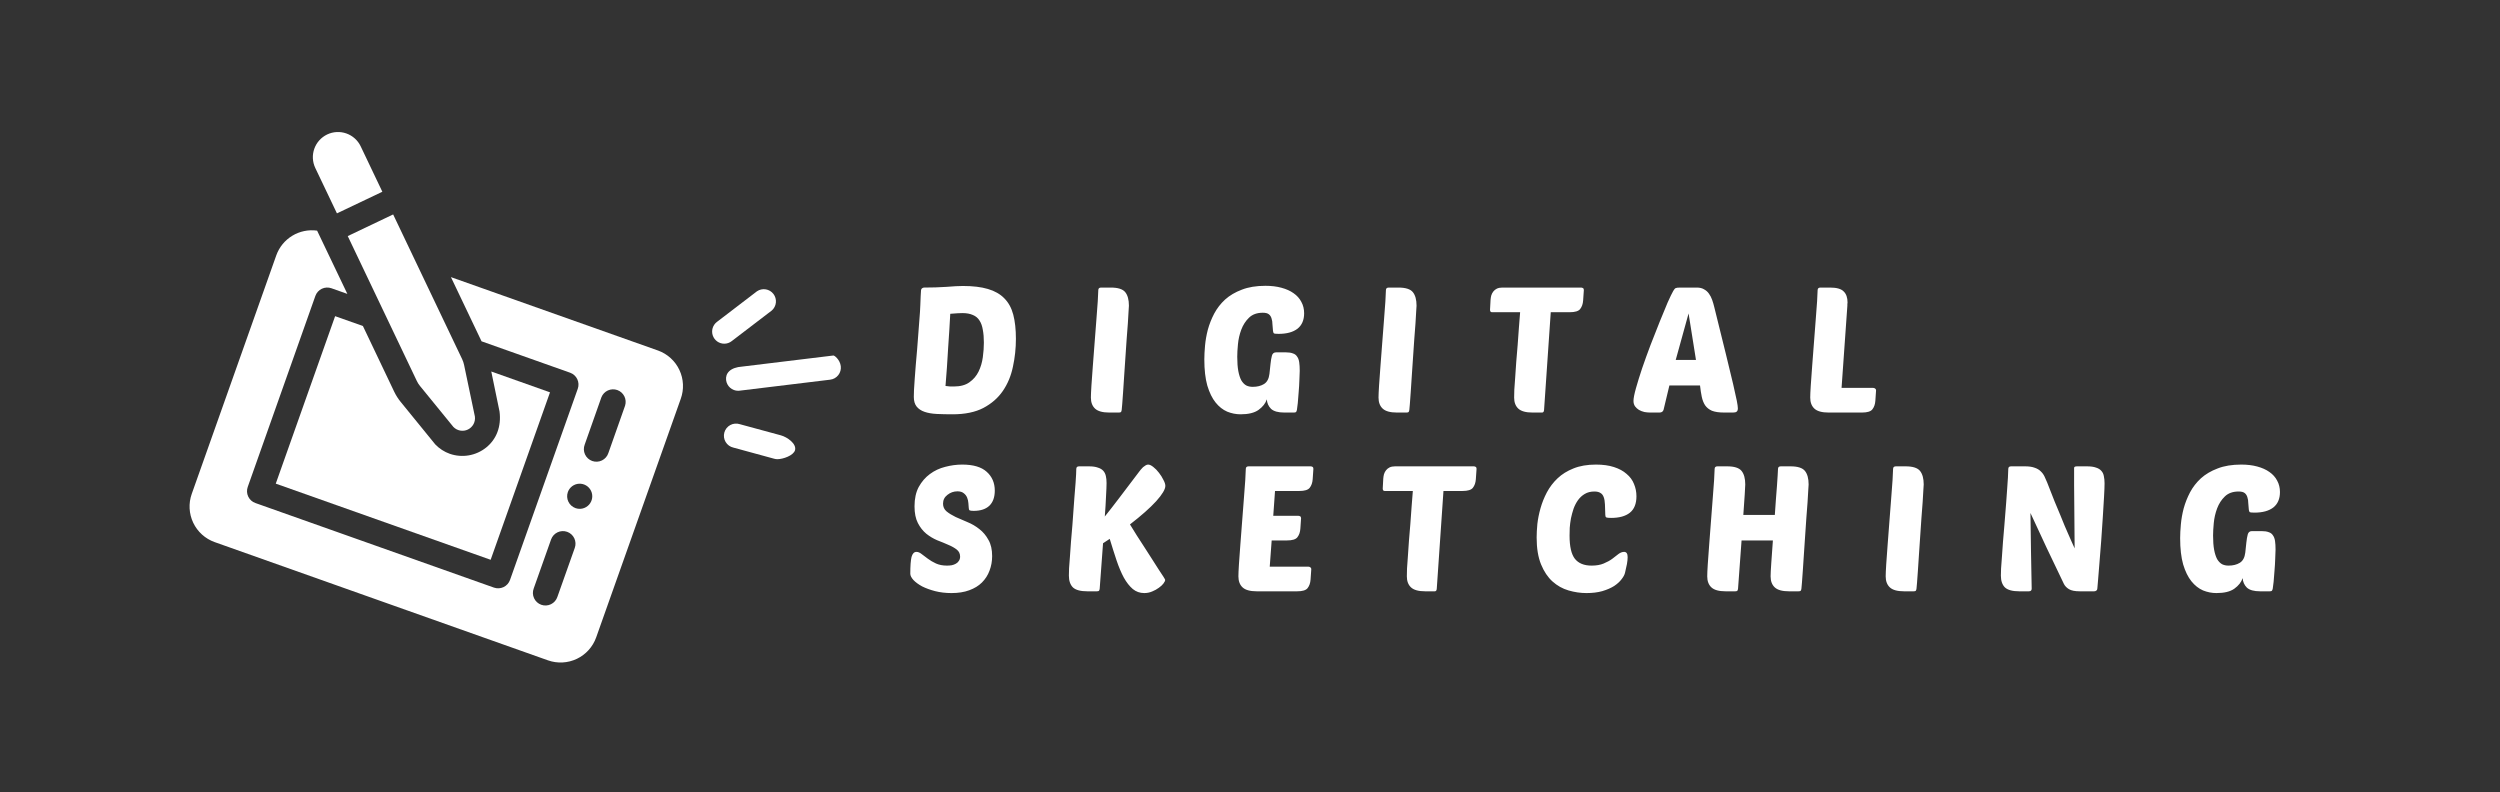 <?xml version="1.0" encoding="UTF-8"?> <svg xmlns="http://www.w3.org/2000/svg" width="909" height="288" viewBox="0 0 909 288" fill="none"><rect x="0" y="0" width="909" height="288" fill="#333333" stroke="none"/><g clip-path="url(#clip0_3262_1105)"><g clip-path="url(#clip1_3262_1105)"><path d="M163.57 165.01C161.555 164.3 159.736 163.125 158.26 161.58L145.67 146.11C144.757 144.988 143.978 143.763 143.35 142.46L131.95 118.53L121.85 114.96L100.27 175.85L178.4 203.54L199.98 142.65L178.63 135.08L181.63 149.63C182.34 155.13 180.48 159.75 176.76 162.73C174.933 164.193 172.765 165.169 170.458 165.568C168.152 165.966 165.782 165.775 163.57 165.01Z" fill="white"></path><path d="M239.26 127.45L163.96 100.76L175.09 124.1L207.3 135.52C208.441 135.925 209.375 136.767 209.896 137.86C210.418 138.953 210.484 140.208 210.08 141.35L185.44 210.87C185.033 212.012 184.189 212.946 183.095 213.467C182 213.988 180.743 214.054 179.6 213.65L92.86 182.9C92.294 182.7 91.773 182.391 91.326 181.99C90.88 181.589 90.517 181.104 90.258 180.563C89.999 180.021 89.849 179.434 89.816 178.835C89.784 178.236 89.87 177.636 90.07 177.07L114.67 107.59C115.077 106.448 115.921 105.514 117.015 104.993C118.11 104.472 119.367 104.406 120.51 104.81L126.3 106.86L115.3 83.86C112.167 83.423 108.98 84.08 106.275 85.719C103.57 87.359 101.512 89.881 100.45 92.86L69.71 179.6C68.499 183.028 68.696 186.797 70.26 190.079C71.823 193.362 74.625 195.89 78.05 197.11L199.27 240.11C202.698 241.318 206.465 241.117 209.746 239.552C213.026 237.987 215.552 235.185 216.77 231.76L247.52 145.02C248.132 143.324 248.405 141.524 248.321 139.723C248.237 137.922 247.799 136.155 247.032 134.523C246.265 132.891 245.184 131.426 243.85 130.213C242.516 128.999 240.957 128.06 239.26 127.45ZM202.67 217.02C202.479 217.598 202.175 218.133 201.775 218.592C201.375 219.051 200.887 219.425 200.34 219.693C199.793 219.961 199.198 220.117 198.59 220.151C197.982 220.186 197.373 220.099 196.8 219.895C196.226 219.691 195.699 219.374 195.249 218.964C194.799 218.553 194.436 218.057 194.181 217.504C193.925 216.951 193.783 216.353 193.763 215.744C193.742 215.136 193.843 214.529 194.06 213.96L200.37 196.15C200.776 195.007 201.619 194.072 202.714 193.55C203.809 193.029 205.067 192.964 206.21 193.37C207.353 193.776 208.288 194.619 208.81 195.714C209.331 196.809 209.396 198.067 208.99 199.21L202.67 217.02ZM206.47 178.92C206.771 178.068 207.319 177.324 208.043 176.782C208.767 176.241 209.636 175.927 210.539 175.88C211.441 175.832 212.338 176.053 213.115 176.516C213.892 176.978 214.515 177.66 214.904 178.476C215.293 179.292 215.431 180.205 215.301 181.1C215.171 181.995 214.779 182.831 214.174 183.503C213.568 184.174 212.778 184.651 211.901 184.873C211.025 185.095 210.102 185.052 209.25 184.75C208.11 184.343 207.178 183.501 206.657 182.408C206.136 181.316 206.069 180.062 206.47 178.92ZM221.2 164.74C221.009 165.318 220.705 165.853 220.305 166.312C219.905 166.771 219.417 167.145 218.87 167.413C218.323 167.681 217.728 167.837 217.12 167.871C216.512 167.906 215.903 167.819 215.33 167.615C214.756 167.411 214.229 167.094 213.779 166.684C213.329 166.273 212.966 165.777 212.711 165.224C212.455 164.671 212.313 164.073 212.293 163.464C212.272 162.856 212.373 162.249 212.59 161.68L218.67 144.45C219.105 143.349 219.95 142.459 221.027 141.968C222.105 141.478 223.331 141.425 224.447 141.82C225.563 142.215 226.482 143.028 227.01 144.088C227.539 145.147 227.636 146.371 227.28 147.5L221.2 164.74Z" fill="white"></path><path d="M168.74 132.69C168.592 131.975 168.36 131.281 168.05 130.62L142.95 77.97L126.44 85.84L151.54 138.49C151.849 139.149 152.239 139.767 152.7 140.33L164.84 155.22C165.507 155.917 166.377 156.384 167.326 156.556C168.275 156.728 169.254 156.595 170.123 156.177C170.992 155.759 171.707 155.076 172.164 154.227C172.621 153.378 172.799 152.406 172.67 151.45L168.74 132.69Z" fill="white"></path><path d="M118.96 48.89C116.772 49.935 115.088 51.805 114.278 54.091C113.467 56.377 113.598 58.89 114.64 61.08L122.51 77.58L139.02 69.72L131.15 53.21C130.106 51.022 128.235 49.337 125.949 48.527C123.664 47.717 121.15 47.848 118.96 48.89Z" fill="white"></path><path d="M282.67 166.96C282.278 166.96 281.888 166.906 281.51 166.8L266.67 162.75C266.086 162.62 265.535 162.373 265.05 162.024C264.564 161.675 264.154 161.231 263.845 160.719C263.536 160.207 263.334 159.638 263.252 159.046C263.169 158.454 263.208 157.851 263.365 157.274C263.522 156.697 263.794 156.158 264.166 155.689C264.537 155.221 265 154.833 265.526 154.548C266.052 154.263 266.63 154.089 267.225 154.034C267.821 153.979 268.421 154.046 268.99 154.23L283.9 158.28C286.25 158.92 289.71 161.35 289.07 163.7C288.48 165.67 284.67 166.96 282.67 166.96Z" fill="white"></path><path d="M263.36 124.97C262.435 124.974 261.533 124.688 260.78 124.151C260.027 123.614 259.461 122.854 259.164 121.978C258.867 121.103 258.852 120.156 259.122 119.271C259.392 118.387 259.934 117.61 260.67 117.05L275.25 105.9C276.183 105.273 277.32 105.025 278.429 105.207C279.539 105.389 280.537 105.987 281.221 106.879C281.906 107.771 282.224 108.89 282.113 110.008C282.001 111.127 281.467 112.161 280.62 112.9L266.04 124.04C265.275 124.639 264.332 124.966 263.36 124.97Z" fill="white"></path><path d="M268.39 142.09C267.311 142.088 266.269 141.691 265.463 140.975C264.656 140.258 264.139 139.271 264.01 138.2C263.72 135.78 265.44 133.58 269.93 133.28L302.87 129.28C303.21 128.99 305.42 130.71 305.71 133.14C305.78 133.715 305.735 134.299 305.58 134.857C305.424 135.415 305.16 135.937 304.802 136.393C304.445 136.849 304.001 137.23 303.496 137.514C302.991 137.799 302.435 137.981 301.86 138.05L268.92 142.05C268.744 142.073 268.567 142.086 268.39 142.09Z" fill="white"></path></g><path d="M334.888 105.52C334.931 105.179 335.059 104.944 335.272 104.816C335.528 104.645 335.763 104.56 335.976 104.56C338.877 104.56 341.587 104.475 344.104 104.304C346.664 104.091 348.669 103.984 350.12 103.984C353.747 103.984 356.776 104.347 359.208 105.072C361.683 105.797 363.667 106.928 365.16 108.464C366.696 110 367.784 111.984 368.424 114.416C369.064 116.848 369.384 119.771 369.384 123.184C369.384 126.64 369.021 130.032 368.296 133.36C367.613 136.645 366.397 139.568 364.648 142.128C362.899 144.688 360.531 146.757 357.544 148.336C354.6 149.872 350.867 150.64 346.344 150.64C344.253 150.64 342.333 150.597 340.584 150.512C338.877 150.427 337.405 150.171 336.168 149.744C334.931 149.317 333.971 148.677 333.288 147.824C332.605 146.971 332.264 145.797 332.264 144.304C332.264 143.749 332.285 142.917 332.328 141.808C332.413 140.699 332.499 139.376 332.584 137.84C332.712 136.304 332.84 134.619 332.968 132.784C333.139 130.907 333.309 128.944 333.48 126.896C333.821 122.672 334.077 119.301 334.248 116.784C334.461 114.267 334.589 112.304 334.632 110.896C334.717 109.445 334.76 108.357 334.76 107.632C334.803 106.907 334.845 106.203 334.888 105.52ZM346.792 140.528C349.181 140.528 351.08 140.016 352.488 138.992C353.939 137.968 355.048 136.667 355.816 135.088C356.584 133.509 357.096 131.781 357.352 129.904C357.608 128.027 357.736 126.256 357.736 124.592C357.736 122.8 357.608 121.243 357.352 119.92C357.139 118.555 356.733 117.424 356.136 116.528C355.581 115.632 354.792 114.971 353.768 114.544C352.744 114.075 351.464 113.84 349.928 113.84C349.459 113.84 348.861 113.861 348.136 113.904C347.411 113.947 346.536 114.011 345.512 114.096C345.427 115.675 345.32 117.552 345.192 119.728C345.064 121.861 344.915 124.123 344.744 126.512C344.616 128.859 344.467 131.248 344.296 133.68C344.125 136.069 343.955 138.288 343.784 140.336C344.424 140.421 345 140.485 345.512 140.528C346.024 140.528 346.451 140.528 346.792 140.528ZM403.305 150C400.916 150 399.209 149.531 398.185 148.592C397.161 147.653 396.649 146.309 396.649 144.56C396.649 143.707 396.713 142.256 396.841 140.208C396.969 138.117 397.14 135.749 397.353 133.104C397.566 130.459 397.78 127.664 397.993 124.72C398.206 121.776 398.42 119.003 398.633 116.4C398.846 113.797 399.017 111.515 399.145 109.552C399.273 107.589 399.337 106.245 399.337 105.52C399.337 104.88 399.678 104.56 400.361 104.56H403.881C406.484 104.56 408.233 105.115 409.129 106.224C410.025 107.333 410.473 108.976 410.473 111.152C410.473 111.365 410.43 112.048 410.345 113.2C410.302 114.352 410.217 115.803 410.089 117.552C409.961 119.301 409.812 121.264 409.641 123.44C409.513 125.573 409.364 127.771 409.193 130.032C409.065 132.293 408.916 134.512 408.745 136.688C408.617 138.821 408.489 140.763 408.361 142.512C408.233 144.261 408.126 145.733 408.041 146.928C407.956 148.08 407.892 148.784 407.849 149.04C407.806 149.381 407.721 149.637 407.593 149.808C407.465 149.936 407.209 150 406.825 150H403.305ZM466.95 150C464.731 150 463.131 149.552 462.15 148.656C461.211 147.717 460.699 146.565 460.614 145.2C460.145 146.651 459.142 147.931 457.606 149.04C456.113 150.107 453.937 150.64 451.078 150.64C449.414 150.64 447.793 150.32 446.214 149.68C444.635 148.997 443.227 147.888 441.99 146.352C440.753 144.816 439.75 142.768 438.982 140.208C438.257 137.648 437.894 134.469 437.894 130.672C437.894 129.221 437.979 127.557 438.15 125.68C438.321 123.76 438.662 121.819 439.174 119.856C439.729 117.851 440.497 115.909 441.478 114.032C442.502 112.112 443.825 110.405 445.446 108.912C447.11 107.419 449.137 106.224 451.526 105.328C453.915 104.389 456.774 103.92 460.102 103.92C462.278 103.92 464.219 104.155 465.926 104.624C467.675 105.093 469.147 105.755 470.342 106.608C471.579 107.461 472.518 108.507 473.158 109.744C473.841 110.981 474.182 112.368 474.182 113.904C474.182 116.379 473.371 118.256 471.75 119.536C470.129 120.773 467.846 121.392 464.902 121.392C463.963 121.392 463.387 121.328 463.174 121.2C463.003 121.029 462.897 120.709 462.854 120.24C462.769 119.472 462.705 118.704 462.662 117.936C462.662 117.168 462.555 116.464 462.342 115.824C462.171 115.184 461.851 114.672 461.382 114.288C460.913 113.904 460.166 113.712 459.142 113.712C457.051 113.712 455.387 114.309 454.15 115.504C452.913 116.699 451.974 118.149 451.334 119.856C450.694 121.563 450.289 123.333 450.118 125.168C449.947 126.96 449.862 128.475 449.862 129.712C449.862 131.76 449.99 133.488 450.246 134.896C450.502 136.261 450.865 137.392 451.334 138.288C451.846 139.141 452.443 139.76 453.126 140.144C453.809 140.485 454.598 140.656 455.494 140.656C457.115 140.656 458.481 140.315 459.59 139.632C460.699 138.949 461.361 137.712 461.574 135.92L461.958 132.336C462.086 131.099 462.257 130.096 462.47 129.328C462.683 128.517 463.195 128.112 464.006 128.112H467.526C468.593 128.112 469.446 128.24 470.086 128.496C470.769 128.709 471.281 129.093 471.622 129.648C472.006 130.16 472.262 130.843 472.39 131.696C472.518 132.549 472.582 133.595 472.582 134.832C472.582 135.685 472.539 136.816 472.454 138.224C472.411 139.632 472.326 141.061 472.198 142.512C472.113 143.963 472.006 145.307 471.878 146.544C471.75 147.739 471.643 148.571 471.558 149.04C471.473 149.424 471.366 149.68 471.238 149.808C471.11 149.936 470.854 150 470.47 150H466.95ZM507.887 150C505.498 150 503.791 149.531 502.767 148.592C501.743 147.653 501.231 146.309 501.231 144.56C501.231 143.707 501.295 142.256 501.423 140.208C501.551 138.117 501.722 135.749 501.935 133.104C502.149 130.459 502.362 127.664 502.575 124.72C502.789 121.776 503.002 119.003 503.215 116.4C503.429 113.797 503.599 111.515 503.727 109.552C503.855 107.589 503.919 106.245 503.919 105.52C503.919 104.88 504.261 104.56 504.943 104.56H508.463C511.066 104.56 512.815 105.115 513.711 106.224C514.607 107.333 515.056 108.976 515.056 111.152C515.056 111.365 515.013 112.048 514.927 113.2C514.885 114.352 514.799 115.803 514.671 117.552C514.543 119.301 514.394 121.264 514.223 123.44C514.095 125.573 513.946 127.771 513.775 130.032C513.647 132.293 513.498 134.512 513.327 136.688C513.199 138.821 513.071 140.763 512.943 142.512C512.815 144.261 512.709 145.733 512.623 146.928C512.538 148.08 512.474 148.784 512.431 149.04C512.389 149.381 512.303 149.637 512.175 149.808C512.047 149.936 511.791 150 511.407 150H507.887ZM563.853 113.52L561.421 149.04C561.378 149.68 561.143 150 560.717 150H557.197C554.807 150 553.101 149.531 552.077 148.592C551.053 147.653 550.541 146.309 550.541 144.56C550.541 143.92 550.562 142.96 550.605 141.68C550.69 140.4 550.797 138.907 550.925 137.2C551.053 135.451 551.181 133.573 551.309 131.568C551.479 129.52 551.65 127.472 551.821 125.424C551.991 123.333 552.141 121.264 552.269 119.216C552.439 117.168 552.589 115.269 552.717 113.52H542.477C542.007 113.52 541.773 113.221 541.773 112.624L541.965 109.04C542.007 108.485 542.093 107.952 542.221 107.44C542.391 106.885 542.647 106.395 542.989 105.968C543.33 105.541 543.757 105.2 544.269 104.944C544.823 104.688 545.485 104.56 546.253 104.56H574.861C575.117 104.56 575.351 104.624 575.565 104.752C575.778 104.88 575.885 105.115 575.885 105.456L575.629 109.232C575.543 110.512 575.181 111.557 574.541 112.368C573.943 113.136 572.685 113.52 570.765 113.52H563.853ZM616.974 104.56C618.041 104.56 618.915 104.773 619.598 105.2C620.323 105.584 620.921 106.117 621.39 106.8C621.859 107.44 622.243 108.187 622.542 109.04C622.841 109.893 623.097 110.768 623.31 111.664C625.017 118.576 626.425 124.272 627.534 128.752C628.643 133.232 629.518 136.859 630.158 139.632C630.798 142.363 631.246 144.389 631.502 145.712C631.758 147.035 631.886 147.952 631.886 148.464C631.886 149.061 631.737 149.467 631.438 149.68C631.182 149.893 630.755 150 630.158 150H626.894C625.059 150 623.587 149.787 622.478 149.36C621.411 148.891 620.579 148.229 619.982 147.376C619.427 146.523 619.022 145.499 618.766 144.304C618.51 143.067 618.297 141.68 618.126 140.144H606.99L604.878 148.976C604.665 149.659 604.174 150 603.406 150H600.014C599.331 150 598.627 149.936 597.902 149.808C597.177 149.637 596.515 149.381 595.918 149.04C595.363 148.699 594.894 148.272 594.51 147.76C594.126 147.205 593.934 146.544 593.934 145.776C593.934 144.837 594.233 143.301 594.83 141.168C595.427 139.035 596.174 136.624 597.07 133.936C598.009 131.205 599.033 128.368 600.142 125.424C601.294 122.437 602.403 119.621 603.47 116.976C604.537 114.331 605.497 112.005 606.35 110C607.246 107.995 607.929 106.587 608.398 105.776C608.739 105.179 609.038 104.837 609.294 104.752C609.593 104.624 610.126 104.56 610.894 104.56H616.974ZM609.294 130.864H616.654L613.966 113.968L609.294 130.864ZM664.855 150C662.466 150 660.759 149.531 659.735 148.592C658.711 147.653 658.199 146.309 658.199 144.56C658.199 143.707 658.263 142.256 658.391 140.208C658.519 138.117 658.69 135.749 658.903 133.104C659.116 130.459 659.33 127.664 659.543 124.72C659.756 121.776 659.97 119.003 660.183 116.4C660.396 113.797 660.567 111.515 660.695 109.552C660.823 107.589 660.887 106.245 660.887 105.52C660.887 104.88 661.228 104.56 661.911 104.56H665.431C667.82 104.56 669.463 105.029 670.359 105.968C671.298 106.864 671.767 108.208 671.767 110C671.767 110.213 671.746 110.405 671.703 110.576C671.703 110.747 671.703 110.939 671.703 111.152L669.591 141.04H681.111C681.367 141.04 681.602 141.125 681.815 141.296C682.028 141.424 682.135 141.637 682.135 141.936L681.879 145.712C681.794 146.992 681.431 148.037 680.791 148.848C680.194 149.616 678.935 150 677.015 150H664.855ZM349.864 168.92C353.875 168.92 356.84 169.795 358.76 171.544C360.723 173.293 361.704 175.576 361.704 178.392C361.704 180.781 361.043 182.616 359.72 183.896C358.397 185.133 356.499 185.752 354.024 185.752C353.256 185.752 352.765 185.688 352.552 185.56C352.339 185.389 352.232 185.069 352.232 184.6C352.232 184.173 352.189 183.619 352.104 182.936C352.061 182.253 351.912 181.592 351.656 180.952C351.4 180.312 350.995 179.779 350.44 179.352C349.885 178.883 349.117 178.648 348.136 178.648C346.771 178.648 345.555 179.075 344.488 179.928C343.421 180.739 342.888 181.805 342.888 183.128C342.888 184.28 343.315 185.219 344.168 185.944C345.064 186.669 346.173 187.352 347.496 187.992C348.819 188.589 350.248 189.208 351.784 189.848C353.363 190.488 354.813 191.341 356.136 192.408C357.459 193.432 358.547 194.733 359.4 196.312C360.296 197.848 360.744 199.811 360.744 202.2C360.744 204.077 360.424 205.848 359.784 207.512C359.187 209.133 358.269 210.563 357.032 211.8C355.837 212.995 354.301 213.933 352.424 214.616C350.589 215.299 348.435 215.64 345.96 215.64C343.827 215.64 341.843 215.405 340.008 214.936C338.216 214.467 336.637 213.891 335.272 213.208C333.949 212.483 332.904 211.715 332.136 210.904C331.368 210.051 330.984 209.283 330.984 208.6C330.984 205.784 331.133 203.757 331.432 202.52C331.773 201.283 332.371 200.664 333.224 200.664C333.821 200.664 334.44 200.92 335.08 201.432C335.763 201.944 336.531 202.52 337.384 203.16C338.237 203.8 339.219 204.376 340.328 204.888C341.48 205.4 342.803 205.656 344.296 205.656C344.893 205.656 345.469 205.613 346.024 205.528C346.621 205.4 347.133 205.208 347.56 204.952C348.029 204.696 348.392 204.355 348.648 203.928C348.947 203.501 349.096 202.989 349.096 202.392C349.096 201.325 348.691 200.472 347.88 199.832C347.069 199.192 346.045 198.616 344.808 198.104C343.571 197.549 342.227 196.995 340.776 196.44C339.368 195.843 338.045 195.053 336.808 194.072C335.571 193.048 334.547 191.747 333.736 190.168C332.925 188.589 332.52 186.563 332.52 184.088C332.52 181.315 333.032 178.968 334.056 177.048C335.123 175.128 336.467 173.571 338.088 172.376C339.752 171.139 341.608 170.264 343.656 169.752C345.747 169.197 347.816 168.92 349.864 168.92ZM423.657 210.84C423.657 211.181 423.444 211.629 423.017 212.184C422.633 212.696 422.078 213.208 421.353 213.72C420.67 214.232 419.86 214.68 418.921 215.064C418.025 215.448 417.065 215.64 416.041 215.64C414.462 215.64 413.076 215.149 411.881 214.168C410.686 213.144 409.598 211.757 408.617 210.008C407.678 208.259 406.804 206.189 405.993 203.8C405.182 201.368 404.35 198.744 403.497 195.928L401.065 197.528L399.849 214.04C399.806 214.381 399.721 214.637 399.593 214.808C399.465 214.936 399.209 215 398.825 215H395.305C392.873 215 391.145 214.531 390.121 213.592C389.14 212.611 388.649 211.181 388.649 209.304C388.649 208.707 388.67 207.811 388.713 206.616C388.798 205.379 388.905 203.949 389.033 202.328C389.161 200.664 389.289 198.851 389.417 196.888C389.588 194.925 389.758 192.92 389.929 190.872C390.228 186.776 390.462 183.533 390.633 181.144C390.846 178.755 390.996 176.877 391.081 175.512C391.166 174.104 391.23 173.08 391.273 172.44C391.316 171.757 391.337 171.117 391.337 170.52C391.337 169.88 391.678 169.56 392.361 169.56H395.881C397.246 169.56 398.334 169.709 399.145 170.008C399.998 170.264 400.66 170.648 401.129 171.16C401.598 171.672 401.918 172.312 402.089 173.08C402.26 173.805 402.345 174.659 402.345 175.64C402.345 176.621 402.281 178.221 402.153 180.44C402.068 182.616 401.918 185.069 401.705 187.8C403.156 186.008 404.884 183.789 406.889 181.144C408.937 178.499 411.412 175.235 414.313 171.352C414.441 171.181 414.612 170.968 414.825 170.712C415.081 170.413 415.337 170.136 415.593 169.88C415.892 169.624 416.19 169.411 416.489 169.24C416.83 169.027 417.15 168.92 417.449 168.92C418.004 168.92 418.644 169.219 419.369 169.816C420.094 170.371 420.777 171.075 421.417 171.928C422.057 172.739 422.59 173.592 423.017 174.488C423.486 175.341 423.721 176.067 423.721 176.664C423.721 177.901 422.612 179.757 420.393 182.232C418.174 184.664 414.996 187.48 410.857 190.68C411.582 191.917 412.414 193.261 413.353 194.712C414.292 196.12 415.23 197.571 416.169 199.064C417.108 200.515 418.025 201.944 418.921 203.352C419.817 204.717 420.606 205.955 421.289 207.064C422.014 208.131 422.59 209.005 423.017 209.688C423.444 210.371 423.657 210.755 423.657 210.84ZM456.94 215C454.551 215 452.844 214.531 451.82 213.592C450.796 212.653 450.284 211.309 450.284 209.56C450.284 208.707 450.348 207.256 450.476 205.208C450.604 203.117 450.775 200.749 450.988 198.104C451.201 195.459 451.415 192.664 451.628 189.72C451.841 186.776 452.055 184.003 452.268 181.4C452.481 178.797 452.652 176.515 452.78 174.552C452.908 172.589 452.972 171.245 452.972 170.52C452.972 169.88 453.313 169.56 453.996 169.56H476.524C476.78 169.56 477.015 169.624 477.228 169.752C477.441 169.88 477.548 170.115 477.548 170.456L477.292 174.232C477.207 175.512 476.844 176.557 476.204 177.368C475.607 178.136 474.348 178.52 472.428 178.52H463.596L462.956 187.544H472.044C472.3 187.544 472.535 187.608 472.748 187.736C472.961 187.864 473.068 188.099 473.068 188.44L472.812 192.216C472.727 193.496 472.364 194.541 471.724 195.352C471.127 196.12 469.868 196.504 467.948 196.504H462.38L461.676 206.04H475.756C476.012 206.04 476.247 206.125 476.46 206.296C476.673 206.424 476.78 206.637 476.78 206.936L476.524 210.712C476.439 211.992 476.076 213.037 475.436 213.848C474.839 214.616 473.58 215 471.66 215H456.94ZM524.843 178.52L522.41 214.04C522.368 214.68 522.133 215 521.706 215H518.187C515.797 215 514.09 214.531 513.066 213.592C512.042 212.653 511.53 211.309 511.53 209.56C511.53 208.92 511.552 207.96 511.594 206.68C511.68 205.4 511.786 203.907 511.914 202.2C512.042 200.451 512.17 198.573 512.298 196.568C512.469 194.52 512.64 192.472 512.81 190.424C512.981 188.333 513.13 186.264 513.258 184.216C513.429 182.168 513.578 180.269 513.706 178.52H503.466C502.997 178.52 502.762 178.221 502.762 177.624L502.954 174.04C502.997 173.485 503.082 172.952 503.21 172.44C503.381 171.885 503.637 171.395 503.978 170.968C504.32 170.541 504.746 170.2 505.258 169.944C505.813 169.688 506.474 169.56 507.242 169.56H535.851C536.107 169.56 536.341 169.624 536.555 169.752C536.768 169.88 536.875 170.115 536.875 170.456L536.618 174.232C536.533 175.512 536.171 176.557 535.531 177.368C534.933 178.136 533.674 178.52 531.754 178.52H524.843ZM578.692 205.656C580.441 205.656 581.913 205.4 583.108 204.888C584.345 204.376 585.39 203.8 586.244 203.16C587.097 202.52 587.844 201.944 588.484 201.432C589.166 200.92 589.849 200.664 590.532 200.664C591.385 200.664 591.812 201.304 591.812 202.584C591.812 203.267 591.726 204.099 591.556 205.08C591.385 206.019 591.15 207.085 590.852 208.28C590.681 209.005 590.254 209.795 589.572 210.648C588.932 211.501 588.036 212.312 586.884 213.08C585.732 213.805 584.302 214.424 582.596 214.936C580.932 215.405 579.012 215.64 576.836 215.64C574.66 215.64 572.484 215.32 570.308 214.68C568.132 214.04 566.19 212.952 564.484 211.416C562.777 209.88 561.39 207.811 560.324 205.208C559.257 202.605 558.724 199.341 558.724 195.416C558.724 194.008 558.809 192.387 558.98 190.552C559.193 188.675 559.577 186.755 560.132 184.792C560.686 182.829 561.454 180.909 562.436 179.032C563.46 177.112 564.761 175.405 566.34 173.912C567.918 172.419 569.838 171.224 572.1 170.328C574.404 169.389 577.134 168.92 580.292 168.92C582.809 168.92 584.985 169.219 586.82 169.816C588.697 170.413 590.233 171.245 591.428 172.312C592.665 173.336 593.561 174.552 594.116 175.96C594.713 177.368 595.012 178.861 595.012 180.44C595.012 183.171 594.201 185.176 592.58 186.456C591.001 187.693 588.74 188.312 585.796 188.312C584.857 188.312 584.26 188.248 584.004 188.12C583.79 187.949 583.684 187.629 583.684 187.16C583.641 185.709 583.598 184.451 583.556 183.384C583.513 182.317 583.364 181.443 583.108 180.76C582.852 180.035 582.446 179.523 581.892 179.224C581.38 178.883 580.654 178.712 579.716 178.712C578.35 178.712 577.177 179.011 576.196 179.608C575.257 180.163 574.446 180.909 573.764 181.848C573.124 182.744 572.59 183.768 572.164 184.92C571.78 186.072 571.46 187.245 571.204 188.44C570.99 189.635 570.841 190.787 570.756 191.896C570.713 193.005 570.692 193.965 570.692 194.776C570.692 198.701 571.332 201.496 572.612 203.16C573.934 204.824 575.961 205.656 578.692 205.656ZM650.447 215C648.058 215 646.351 214.531 645.327 213.592C644.303 212.653 643.791 211.309 643.791 209.56C643.791 208.621 643.877 206.957 644.047 204.568C644.218 202.179 644.41 199.491 644.623 196.504H633.231L631.951 214.04C631.909 214.381 631.823 214.637 631.695 214.808C631.567 214.936 631.311 215 630.927 215H627.407C625.018 215 623.311 214.531 622.287 213.592C621.263 212.653 620.751 211.309 620.751 209.56C620.751 208.707 620.815 207.256 620.943 205.208C621.071 203.117 621.242 200.749 621.455 198.104C621.669 195.459 621.882 192.664 622.095 189.72C622.309 186.776 622.522 184.003 622.735 181.4C622.949 178.797 623.119 176.515 623.247 174.552C623.375 172.589 623.439 171.245 623.439 170.52C623.439 169.88 623.781 169.56 624.463 169.56H627.983C630.586 169.56 632.335 170.115 633.231 171.224C634.127 172.333 634.575 173.976 634.575 176.152C634.575 176.493 634.511 177.709 634.383 179.8C634.255 181.848 634.085 184.323 633.871 187.224H645.327C645.455 185.347 645.583 183.512 645.711 181.72C645.882 179.928 646.01 178.285 646.095 176.792C646.223 175.299 646.309 174.019 646.351 172.952C646.437 171.843 646.479 171.032 646.479 170.52C646.479 169.88 646.821 169.56 647.503 169.56H651.023C653.626 169.56 655.375 170.115 656.271 171.224C657.167 172.333 657.615 173.976 657.615 176.152C657.615 176.365 657.573 177.048 657.487 178.2C657.445 179.352 657.359 180.803 657.231 182.552C657.103 184.301 656.954 186.264 656.783 188.44C656.655 190.573 656.506 192.771 656.335 195.032C656.207 197.293 656.058 199.512 655.887 201.688C655.759 203.821 655.631 205.763 655.503 207.512C655.375 209.261 655.269 210.733 655.183 211.928C655.098 213.08 655.034 213.784 654.991 214.04C654.949 214.381 654.863 214.637 654.735 214.808C654.607 214.936 654.351 215 653.967 215H650.447ZM692.292 215C689.903 215 688.196 214.531 687.172 213.592C686.148 212.653 685.636 211.309 685.636 209.56C685.636 208.707 685.7 207.256 685.828 205.208C685.956 203.117 686.127 200.749 686.34 198.104C686.554 195.459 686.767 192.664 686.98 189.72C687.194 186.776 687.407 184.003 687.62 181.4C687.834 178.797 688.004 176.515 688.132 174.552C688.26 172.589 688.324 171.245 688.324 170.52C688.324 169.88 688.666 169.56 689.348 169.56H692.868C695.471 169.56 697.22 170.115 698.116 171.224C699.012 172.333 699.46 173.976 699.46 176.152C699.46 176.365 699.418 177.048 699.332 178.2C699.29 179.352 699.204 180.803 699.076 182.552C698.948 184.301 698.799 186.264 698.628 188.44C698.5 190.573 698.351 192.771 698.18 195.032C698.052 197.293 697.903 199.512 697.732 201.688C697.604 203.821 697.476 205.763 697.348 207.512C697.22 209.261 697.114 210.733 697.028 211.928C696.943 213.08 696.879 213.784 696.836 214.04C696.794 214.381 696.708 214.637 696.58 214.808C696.452 214.936 696.196 215 695.812 215H692.292ZM756.194 215C754.444 215 753.143 214.744 752.29 214.232C751.436 213.72 750.818 213.08 750.434 212.312C748.215 207.747 746.124 203.373 744.162 199.192C742.242 195.011 740.279 190.787 738.274 186.52C738.316 191.128 738.38 195.715 738.466 200.28C738.551 204.845 738.636 209.432 738.722 214.04C738.722 214.68 738.38 215 737.698 215H734.178C731.746 215 730.018 214.531 728.994 213.592C728.012 212.611 727.522 211.181 727.522 209.304C727.522 208.792 727.543 207.939 727.586 206.744C727.671 205.507 727.778 204.056 727.906 202.392C728.034 200.728 728.162 198.915 728.29 196.952C728.46 194.947 728.631 192.92 728.802 190.872C729.058 187.629 729.271 184.941 729.442 182.808C729.612 180.675 729.74 178.883 729.826 177.432C729.954 175.939 730.039 174.68 730.082 173.656C730.124 172.589 730.167 171.544 730.21 170.52C730.21 169.88 730.551 169.56 731.234 169.56H736.354C737.762 169.56 738.914 169.731 739.81 170.072C740.706 170.371 741.431 170.797 741.986 171.352C742.583 171.907 743.052 172.547 743.394 173.272C743.735 173.955 744.055 174.68 744.354 175.448C745.378 178.093 746.274 180.376 747.042 182.296C747.852 184.216 748.556 185.901 749.154 187.352C749.751 188.803 750.263 190.061 750.69 191.128C751.159 192.195 751.586 193.176 751.97 194.072C752.354 194.968 752.738 195.843 753.122 196.696C753.506 197.507 753.911 198.403 754.338 199.384C754.338 196.867 754.316 194.285 754.274 191.64C754.274 188.952 754.252 186.349 754.21 183.832C754.21 181.272 754.188 178.819 754.146 176.472C754.146 174.125 754.146 172.013 754.146 170.136C754.146 169.752 754.508 169.56 755.234 169.56H758.754C760.162 169.56 761.271 169.709 762.082 170.008C762.935 170.264 763.596 170.669 764.066 171.224C764.535 171.736 764.834 172.376 764.962 173.144C765.132 173.912 765.218 174.787 765.218 175.768C765.218 176.835 765.154 178.477 765.026 180.696C764.898 182.872 764.748 185.325 764.578 188.056C764.407 190.787 764.215 193.624 764.002 196.568C763.788 199.469 763.575 202.157 763.362 204.632C763.191 207.107 763.02 209.219 762.85 210.968C762.722 212.675 762.636 213.677 762.594 213.976C762.594 214.317 762.466 214.573 762.21 214.744C761.996 214.915 761.74 215 761.442 215H756.194ZM821.76 215C819.541 215 817.941 214.552 816.96 213.656C816.021 212.717 815.509 211.565 815.424 210.2C814.955 211.651 813.952 212.931 812.416 214.04C810.923 215.107 808.747 215.64 805.888 215.64C804.224 215.64 802.603 215.32 801.024 214.68C799.445 213.997 798.037 212.888 796.8 211.352C795.563 209.816 794.56 207.768 793.792 205.208C793.067 202.648 792.704 199.469 792.704 195.672C792.704 194.221 792.789 192.557 792.96 190.68C793.131 188.76 793.472 186.819 793.984 184.856C794.539 182.851 795.307 180.909 796.288 179.032C797.312 177.112 798.635 175.405 800.256 173.912C801.92 172.419 803.947 171.224 806.336 170.328C808.725 169.389 811.584 168.92 814.912 168.92C817.088 168.92 819.029 169.155 820.736 169.624C822.485 170.093 823.957 170.755 825.152 171.608C826.389 172.461 827.328 173.507 827.968 174.744C828.651 175.981 828.992 177.368 828.992 178.904C828.992 181.379 828.181 183.256 826.56 184.536C824.939 185.773 822.656 186.392 819.712 186.392C818.773 186.392 818.197 186.328 817.984 186.2C817.813 186.029 817.707 185.709 817.664 185.24C817.579 184.472 817.515 183.704 817.472 182.936C817.472 182.168 817.365 181.464 817.152 180.824C816.981 180.184 816.661 179.672 816.192 179.288C815.723 178.904 814.976 178.712 813.952 178.712C811.861 178.712 810.197 179.309 808.96 180.504C807.723 181.699 806.784 183.149 806.144 184.856C805.504 186.563 805.099 188.333 804.928 190.168C804.757 191.96 804.672 193.475 804.672 194.712C804.672 196.76 804.8 198.488 805.056 199.896C805.312 201.261 805.675 202.392 806.144 203.288C806.656 204.141 807.253 204.76 807.936 205.144C808.619 205.485 809.408 205.656 810.304 205.656C811.925 205.656 813.291 205.315 814.4 204.632C815.509 203.949 816.171 202.712 816.384 200.92L816.768 197.336C816.896 196.099 817.067 195.096 817.28 194.328C817.493 193.517 818.005 193.112 818.816 193.112H822.336C823.403 193.112 824.256 193.24 824.896 193.496C825.579 193.709 826.091 194.093 826.432 194.648C826.816 195.16 827.072 195.843 827.2 196.696C827.328 197.549 827.392 198.595 827.392 199.832C827.392 200.685 827.349 201.816 827.264 203.224C827.221 204.632 827.136 206.061 827.008 207.512C826.923 208.963 826.816 210.307 826.688 211.544C826.56 212.739 826.453 213.571 826.368 214.04C826.283 214.424 826.176 214.68 826.048 214.808C825.92 214.936 825.664 215 825.28 215H821.76Z" fill="white"></path></g><defs><clipPath id="clip0_3262_1105"><rect width="909" height="288" fill="white"></rect></clipPath><clipPath id="clip1_3262_1105"><rect width="236.75" height="192.88" fill="white" transform="translate(69 48)"></rect></clipPath></defs></svg> 